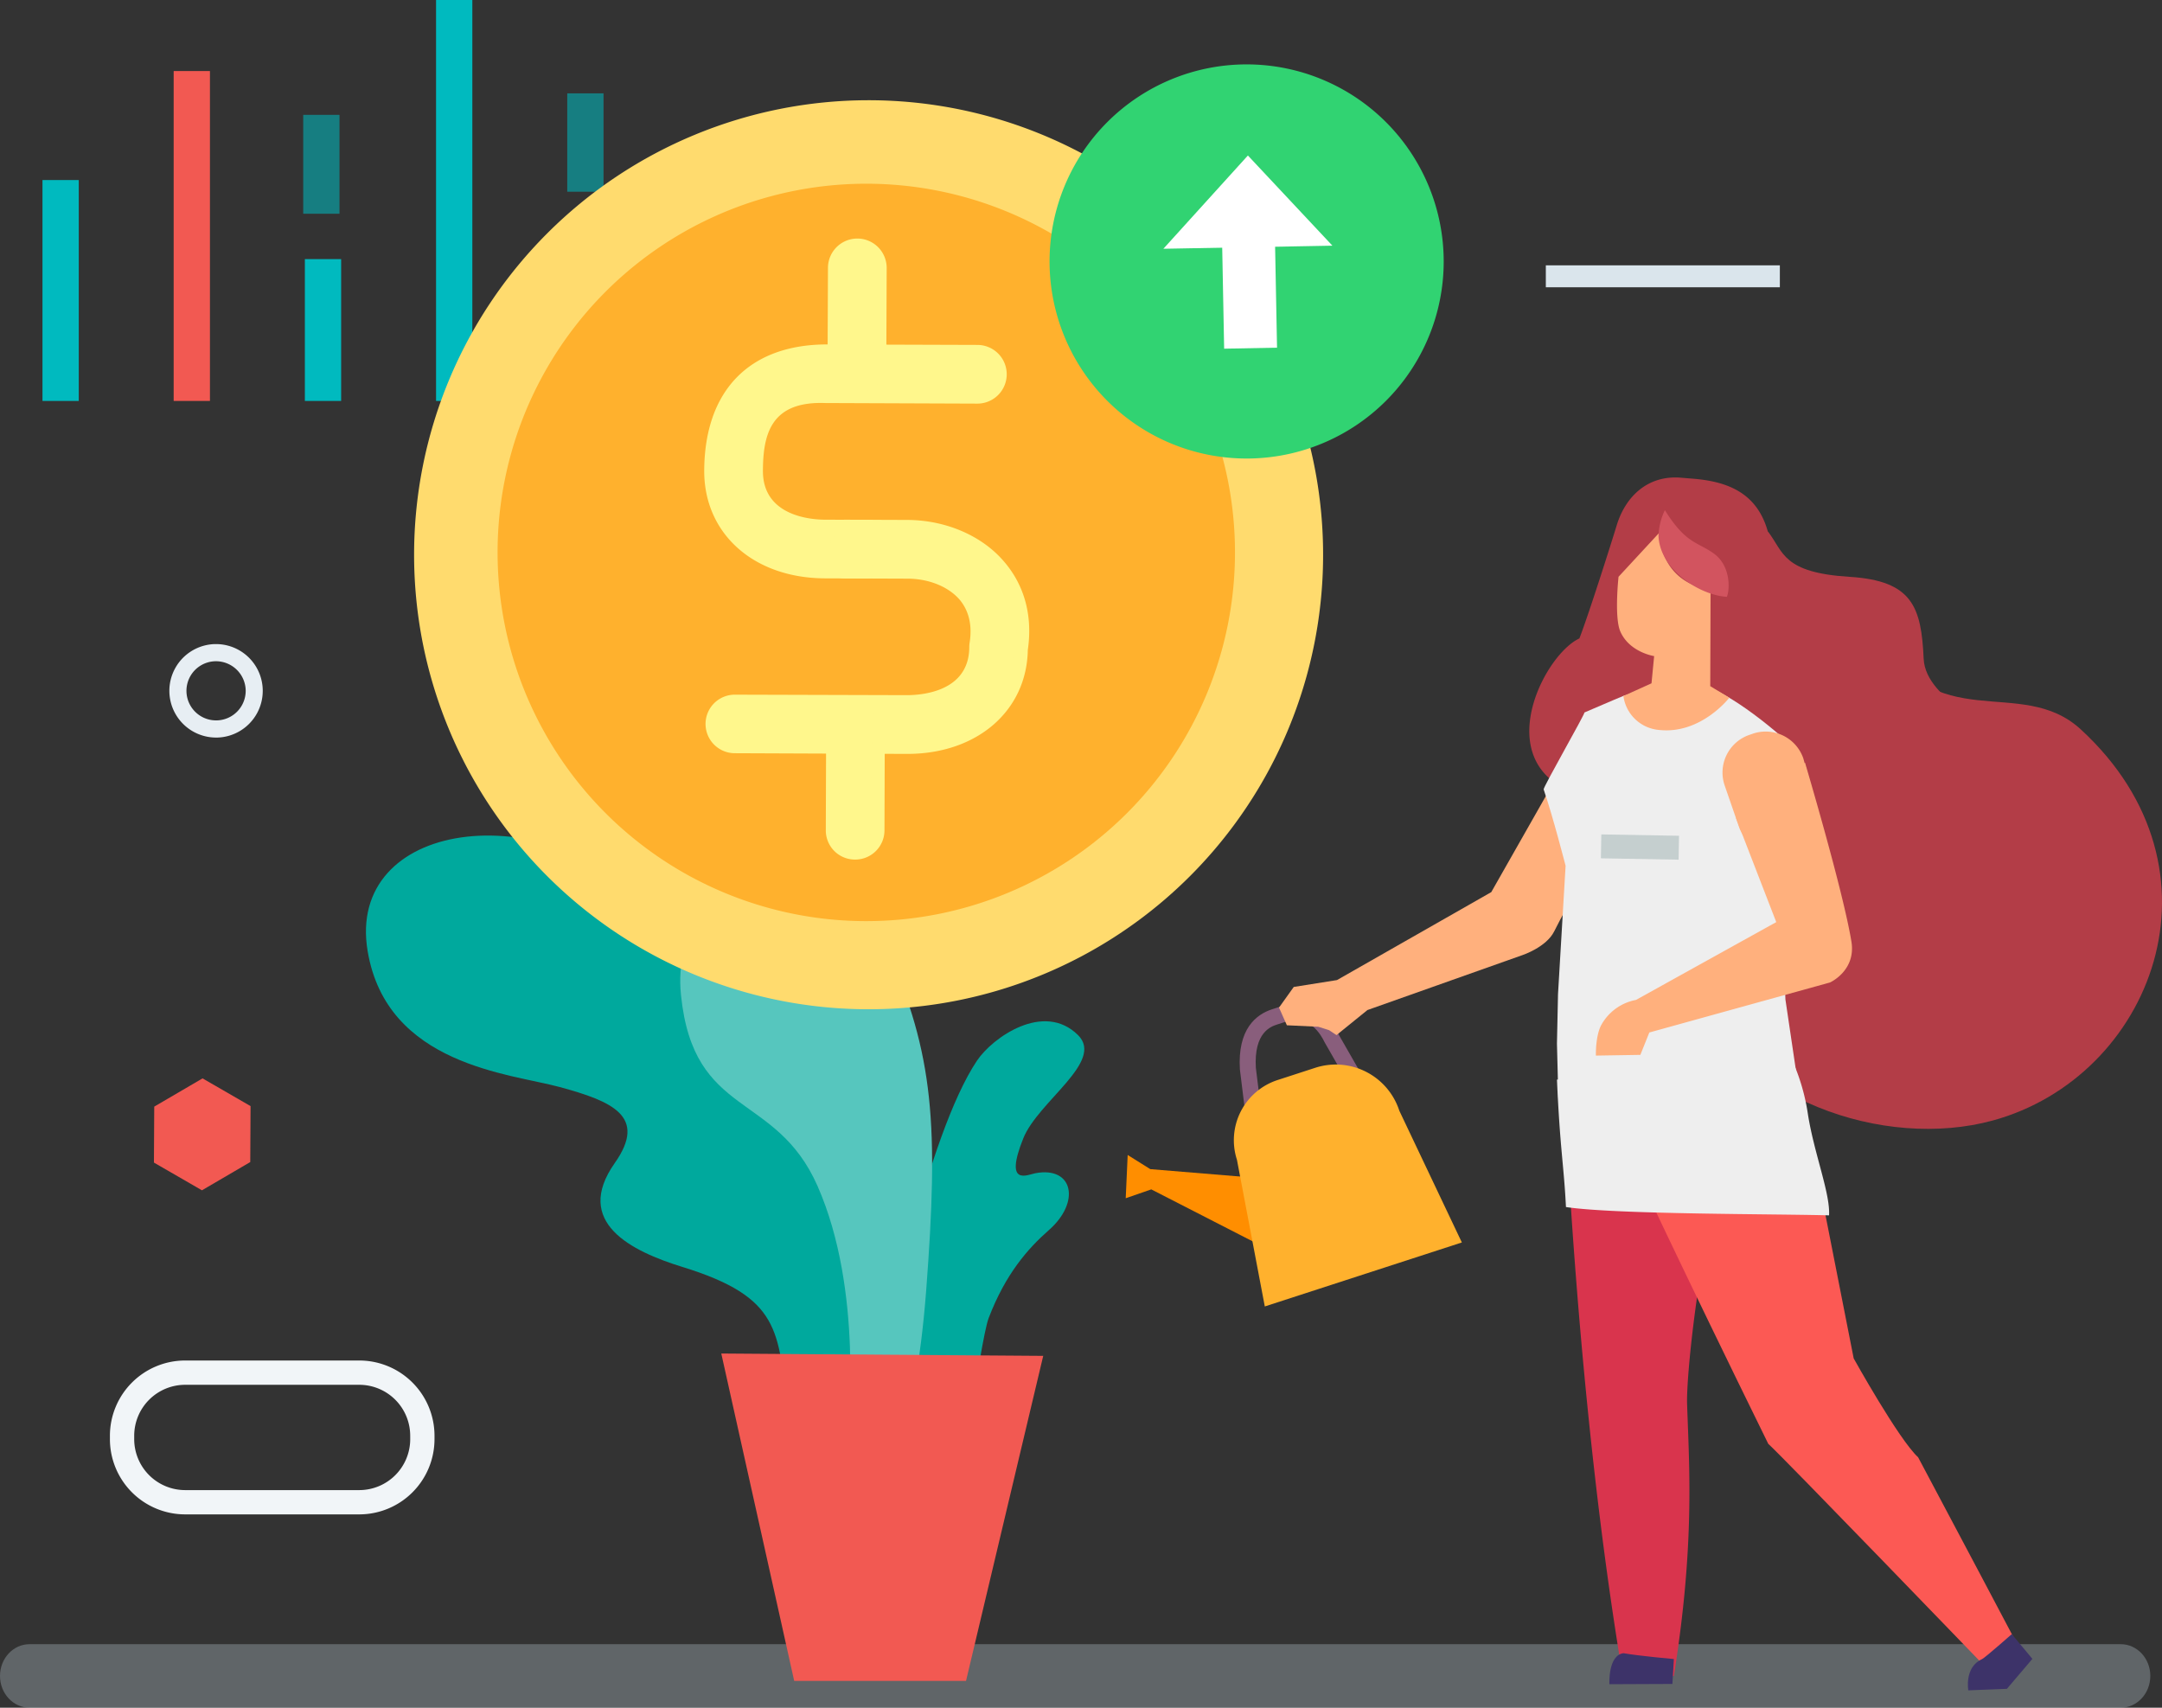 <svg xmlns="http://www.w3.org/2000/svg" width="600" height="473.915" viewBox="0 0 600 473.915">
  <rect x="0" y="0" width="600" height="473.915" fill="#333333" stroke="none"/>
  <g id="Group_1843" data-name="Group 1843" transform="translate(-101.133 -115.216)">
    <g id="Group_1666" data-name="Group 1666" transform="translate(112.922 115.216)">
      <rect id="Rectangle_352" data-name="Rectangle 352" width="10.067" height="61.302" transform="translate(0 49.965)" fill="#00babf"/>
      <rect id="Rectangle_353" data-name="Rectangle 353" width="10.067" height="39.358" transform="translate(72.818 71.91)" fill="#00babf"/>
      <rect id="Rectangle_354" data-name="Rectangle 354" width="10.067" height="27.44" transform="translate(72.359 31.876)" fill="#00babf" opacity="0.56"/>
      <rect id="Rectangle_355" data-name="Rectangle 355" width="10.067" height="45.592" transform="translate(145.636 65.675)" fill="#00babf"/>
      <rect id="Rectangle_356" data-name="Rectangle 356" width="10.067" height="27.297" transform="translate(145.636 25.908)" fill="#00babf" opacity="0.56"/>
      <rect id="Rectangle_357" data-name="Rectangle 357" width="10.067" height="111.267" transform="translate(109.227)" fill="#00babf"/>
      <rect id="Rectangle_358" data-name="Rectangle 358" width="10.067" height="91.552" transform="translate(36.409 19.715)" fill="#f25952"/>
    </g>
    <path id="Path_1555" data-name="Path 1555" d="M453.389,488.626l.545-12,6.271,3.925L489.885,483l3.078,19.823L460.48,486.172Z" transform="translate(-39.845 -40.881)" fill="#ff8e00"/>
    <path id="Path_1556" data-name="Path 1556" d="M403.6,445.72c4.308-6.426,18.558-16.526,28.057-7.087,7.393,7.348-11.065,18.327-15.21,28.659-5.409,13.482,1.188,10.067,3.378,9.656,10.5-1.967,12.576,8.021,3.741,15.779-5.891,5.172-12.074,12.24-16.722,24.427-1.256,3.292-3.673,19.046-3.673,19.046l-25.008-11.687S389.652,466.527,403.6,445.72Z" transform="translate(-31.336 -36.148)" fill="#00a99d"/>
    <path id="Path_1557" data-name="Path 1557" d="M490.722,460.625l-1.614-13.114c-.679-11.182,4.485-15.223,8.935-16.669l2.475-.8c7.9-2.564,13.56,2.606,16,7.814l6.655,11.613-3.865,2.214-6.739-11.773c-.936-1.977-4.211-7.732-10.678-5.631l-2.474.8c-1.6.52-6.476,2.105-5.877,12.025l1.6,12.978Z" transform="translate(-43.879 -35.535)" fill="#895e7c"/>
    <path id="Path_1558" data-name="Path 1558" d="M628.51,410.351c13.908,32.725,55.2,46.3,85.087,38.18,44.179-12,66.93-69.534,24.544-108.54-16.839-15.5-40.726,2.909-56.543-27.362C663.236,323.745,619.559,389.291,628.51,410.351Z" transform="translate(-59.519 -22.33)" fill="#b33d47"/>
    <path id="Path_1559" data-name="Path 1559" d="M650.714,281.571c4.364,5.727,4.029,11.382,22.635,12.545,17.454,1.091,19.893,8.381,20.545,22.726.545,12,21.817,19.636,22.908,22.908s-94.9-16.772-94.9-16.772Z" transform="translate(-58.906 -18.817)" fill="#b33d47"/>
    <path id="Path_1560" data-name="Path 1560" d="M697.888,638.516c0,4.866-3.667,8.811-8.191,8.811H109.324c-4.524,0-8.191-3.945-8.191-8.811h0c0-4.865,3.667-8.81,8.191-8.81H689.7c4.524,0,8.191,3.945,8.191,8.81Z" transform="translate(0 -58.197)" fill="#c9d9e3" opacity="0.3"/>
    <path id="Path_1561" data-name="Path 1561" d="M176.116,460.347l-13.324-7.693-13.407,7.838-.084,15.53,13.324,7.693,13.408-7.838Z" transform="translate(-5.448 -38.169)" fill="#f25952"/>
    <path id="Path_1562" data-name="Path 1562" d="M167.1,342.7a12.973,12.973,0,0,1-.318-25.942l.329,0a12.974,12.974,0,0,1,.318,25.943Zm.011-21.181-.209,0a8.208,8.208,0,0,0,.2,16.414l.209,0a8.212,8.212,0,0,0,8-8.41A8.259,8.259,0,0,0,167.108,321.519Z" transform="translate(-5.995 -22.797)" fill="#e7eef3"/>
    <path id="Path_1563" data-name="Path 1563" d="M225.608,562.746a20.89,20.89,0,0,1-20.886,20.893H156.415a20.89,20.89,0,0,1-20.886-20.893v-.917a20.89,20.89,0,0,1,20.886-20.893h48.307a20.89,20.89,0,0,1,20.886,20.893Zm-6.743-.917a14.149,14.149,0,0,0-14.148-14.151h-48.3a14.149,14.149,0,0,0-14.148,14.151v.917A14.148,14.148,0,0,0,156.42,576.9h48.3a14.148,14.148,0,0,0,14.148-14.15Z" transform="translate(-3.891 -48.155)" fill="#f1f5f8"/>
    <path id="Path_1564" data-name="Path 1564" d="M332.679,536.01c-2.706-21.91-1.856-31.188-29.252-39.632-14.08-4.35-30.35-12.331-18.735-28.817,9.167-13.012-.77-17.154-15.33-21.113-13.628-3.705-47.923-6.007-53.25-37.71-6.065-36.082,48.1-44.219,81.554-11.468,65.831,64.45,54.417,138.268,54.417,138.268Z" transform="translate(-12.953 -29.575)" fill="#00a99d"/>
    <path id="Path_1565" data-name="Path 1565" d="M314.2,422.548c-3.747-36.54,43.955-42.594,57.1-13.027s14.425,49.224,10.939,95.078c-1.61,20.922-4.672,33.7-4.672,33.7l-17.127,4.43s4.483-38.086-8.338-67.191C340.462,449.133,317.716,456.83,314.2,422.548Z" transform="translate(-24.077 -31.165)" fill="#56c6be"/>
    <path id="Path_1566" data-name="Path 1566" d="M347.068,629.6h47.688l21.424-90.2-89.347-.65Z" transform="translate(-25.53 -47.908)" fill="#f25952"/>
    <rect id="Rectangle_359" data-name="Rectangle 359" width="64.946" height="6.088" transform="translate(530.134 188.851)" fill="#dae5ec"/>
    <g id="Group_1676" data-name="Group 1676" transform="translate(216.054 143.032)">
      <path id="Path_1567" data-name="Path 1567" d="M230.711,272.716A126.135,126.135,0,1,0,356.842,146.58,126.138,126.138,0,0,0,230.711,272.716Z" transform="translate(-230.711 -146.58)" fill="#ffdb6e"/>
      <path id="Path_1568" data-name="Path 1568" d="M256.837,275.03A102.32,102.32,0,1,0,359.158,172.706,102.32,102.32,0,0,0,256.837,275.03Z" transform="translate(-233.666 -149.535)" fill="#ffb12d"/>
      <g id="Group_1675" data-name="Group 1675" transform="translate(80.514 38.378)">
        <g id="Group_1668" data-name="Group 1668" transform="translate(0 29.39)">
          <g id="Group_1667" data-name="Group 1667">
            <path id="Path_1569" data-name="Path 1569" d="M366.919,286.375l-11.741-.035c-18.687-.1-31.695-11.607-31.652-28.077.077-18.092,8.728-33.053,31.906-33.24l42.133.137a6.344,6.344,0,0,1-.077,12.688l-42.1-.162c-16.373-.6-19.132,9.59-19.181,20.624-.028,11.272,9.819,15.3,19.011,15.358l11.748.025a6.342,6.342,0,0,1-.05,12.683Z" transform="translate(-321.724 -223.221)" fill="#fff78c"/>
            <path id="Path_1570" data-name="Path 1570" d="M366.689,287.946l-11.747-.035c-19.744-.1-33.5-12.391-33.448-29.882.1-22.1,12.375-34.866,33.695-35.038l42.155.137a8.145,8.145,0,0,1-.085,16.29l-42.1-.161c-.5-.018-.922-.025-1.345-.025-14.015,0-15.984,9.062-16.028,18.853-.034,12.479,13.177,13.525,17.224,13.549l11.733.025a8.143,8.143,0,0,1-.05,16.287ZM355.2,226.6c-26.065.211-30.049,19.793-30.1,31.445-.043,15.371,12.233,26.176,29.857,26.267l11.733.035a4.54,4.54,0,1,0,.028-9.079l-11.726-.026c-10.087-.056-20.848-4.6-20.813-17.163.043-9.893,2.232-23.186,21.046-22.422l42.042.162a4.542,4.542,0,0,0,.056-9.083Z" transform="translate(-321.494 -222.991)" fill="#fff78c"/>
          </g>
        </g>
        <g id="Group_1670" data-name="Group 1670" transform="translate(0.394 78.033)">
          <g id="Group_1669" data-name="Group 1669">
            <path id="Path_1571" data-name="Path 1571" d="M377.928,341.262l-47.651-.191a6.322,6.322,0,1,1,.078-12.644l47.623.137c9.228.053,19.117-3.9,19.159-15.129a6.249,6.249,0,0,1,.077-.957c.831-5.4-.267-9.893-3.174-13.371-3.485-4.026-9.389-6.478-15.907-6.478l-17.259-.064a6.347,6.347,0,0,1,.035-12.694l17.279.063c10.135.053,19.66,4.125,25.473,10.981,5.279,6.159,7.44,14.112,6.137,23.031C409.5,330.123,396.461,341.343,377.928,341.262Z" transform="translate(-322.168 -278.069)" fill="#fff78c"/>
            <path id="Path_1572" data-name="Path 1572" d="M377.9,342.834h-.212l-47.651-.191a8.124,8.124,0,0,1,0-16.249l47.715.137h0c4.2,0,17.308-.964,17.35-13.333a7.923,7.923,0,0,1,.106-1.289c.74-4.765-.2-8.785-2.78-11.878-3.16-3.642-8.593-5.83-14.527-5.83l-17.266-.064a8.141,8.141,0,0,1-8.1-8.169,8.191,8.191,0,0,1,8.144-8.129l17.286.064c10.685.056,20.722,4.4,26.838,11.617,5.659,6.6,7.926,15.058,6.546,24.455C411.054,330.875,397.294,342.834,377.9,342.834ZM330.118,330a4.521,4.521,0,1,0-.071,9.041l47.659.191.2,1.8v-1.8c17.308,0,29.59-10.505,29.865-25.547,1.238-8.566-.74-16.034-5.7-21.827-5.454-6.433-14.472-10.3-24.114-10.35l-17.279-.064a4.575,4.575,0,0,0-4.534,4.551,4.545,4.545,0,0,0,4.519,4.541l17.252.063c6.955,0,13.416,2.654,17.266,7.1,3.3,3.946,4.5,8.926,3.59,14.824a2.821,2.821,0,0,0-.049.6c-.05,12.567-10.769,17.012-20.785,17.012L330.118,330Z" transform="translate(-321.938 -277.839)" fill="#fff78c"/>
          </g>
        </g>
        <g id="Group_1672" data-name="Group 1672" transform="translate(34.229)">
          <g id="Group_1671" data-name="Group 1671">
            <path id="Path_1573" data-name="Path 1573" d="M368.455,230.928a6.36,6.36,0,0,1-6.335-6.412l.113-26.3a6.345,6.345,0,1,1,12.69.063l-.106,26.3A6.373,6.373,0,0,1,368.455,230.928Z" transform="translate(-360.318 -190.083)" fill="#fff78c"/>
            <path id="Path_1574" data-name="Path 1574" d="M368.225,232.5h-.007a8.2,8.2,0,0,1-8.13-8.213l.113-26.311a8.147,8.147,0,1,1,16.295.064l-.106,26.317A8.184,8.184,0,0,1,368.225,232.5Zm.106-39.042a4.555,4.555,0,0,0-4.526,4.532l-.113,26.3a4.547,4.547,0,1,0,9.094.05l.106-26.3A4.587,4.587,0,0,0,368.331,193.457Z" transform="translate(-360.088 -189.853)" fill="#fff78c"/>
          </g>
        </g>
        <g id="Group_1674" data-name="Group 1674" transform="translate(33.743 129.739)">
          <g id="Group_1673" data-name="Group 1673">
            <path id="Path_1575" data-name="Path 1575" d="M367.865,377.18a6.278,6.278,0,0,1-6.292-6.349l.084-26.353a6.339,6.339,0,0,1,12.677.028l-.085,26.405A6.312,6.312,0,0,1,367.865,377.18Z" transform="translate(-359.77 -336.369)" fill="#fff78c"/>
            <path id="Path_1576" data-name="Path 1576" d="M367.734,378.751h-.127a8.087,8.087,0,0,1-8.066-8.172l.084-26.339a8.142,8.142,0,0,1,13.922-5.694,8.02,8.02,0,0,1,2.358,5.739l-.084,26.4A8.113,8.113,0,0,1,367.734,378.751Zm.042-39.008a4.486,4.486,0,0,0-4.546,4.512l-.085,26.353a4.483,4.483,0,0,0,4.491,4.54h.1a4.5,4.5,0,0,0,4.484-4.477l.084-26.4a4.452,4.452,0,0,0-1.31-3.181A4.522,4.522,0,0,0,367.776,339.743Z" transform="translate(-359.54 -336.139)" fill="#fff78c"/>
          </g>
        </g>
      </g>
    </g>
    <path id="Path_1577" data-name="Path 1577" d="M618.369,469.9s15.528,10.5,14.581,14.223c-5.309,20.936-8.445,50.682-8.193,58.3.6,17.927,2.147,38.874-3.675,75.472l-15.427,1.134a13.257,13.257,0,0,0,.566-5.25c-11.843-72.416-15.156-151.491-15.156-151.491L602.907,447.3l13.854-.259Z" transform="translate(-55.419 -37.535)" fill="#d9344d"/>
    <path id="Path_1578" data-name="Path 1578" d="M660.235,467.867,672.4,529.656s12.476,22.457,17.882,27.447c9.982,18.717,26.723,50.428,26.723,50.428l-8.214,7.591s-55.938-58.019-60.1-61.762c-24.12-49.075-38.677-80.267-38.677-80.267l-6.476-26.7,47.82,2.207Z" transform="translate(-56.83 -37.462)" fill="#fc5954"/>
    <path id="Path_1579" data-name="Path 1579" d="M593.578,309.29c2.583-6.647,8.974-26.855,10.367-31.424,2.414-7.909,8.55-13.944,17.82-13.179l3.467.285c12.627,1.042,21.408,6.23,21.9,23.749a77.76,77.76,0,0,0,10.032,33.563c4.128,7.186-.2,30.245-8.149,29.589l-35.9-27.394c-2.6,1.5-21.668,27.656-24.45,26.081C570.291,340.163,584.3,313.568,593.578,309.29Z" transform="translate(-54.131 -16.9)" fill="#b33d47"/>
    <path id="Path_1580" data-name="Path 1580" d="M585.264,344.762l14.083,19.431s-13.62,19.46-21.628,35.475c-2.182,4.363-8.726,6.545-8.726,6.545L525.9,421.486l-8.59,6.954-2.045-1.363-3-.955-8.726-.409-2.182-4.909,4.09-5.727,12-1.909,42.816-24.408Z" transform="translate(-45.272 -25.965)" fill="#ffb07d"/>
    <path id="Path_1581" data-name="Path 1581" d="M729.1,626.559s-7.5,6.6-8.25,6.933c-4.991,2.218-3.813,8.664-3.813,8.664l10.709-.416,7.072-8.319Z" transform="translate(-69.655 -57.841)" fill="#3d3369"/>
    <path id="Path_1582" data-name="Path 1582" d="M622.627,634.147s-9.923-.887-13.975-1.627c-4.343.553-3.914,8.611-3.914,8.611l17.487-.075Z" transform="translate(-56.964 -58.515)" fill="#3d3369"/>
    <path id="Path_1583" data-name="Path 1583" d="M590.828,487.13c-.552-11.343-1.663-16.222-2.494-35.351L651.32,441.8a57.139,57.139,0,0,1,6.653,19.545c1.716,10.918,6.234,22.005,5.867,28.094C649.283,489.02,604.553,489.209,590.828,487.13Z" transform="translate(-55.11 -36.941)" fill="#eee"/>
    <path id="Path_1584" data-name="Path 1584" d="M584.165,358.36c-.192-.553,11.435-20.836,11.322-21.35,7.348-3.188,11.09-4.713,11.09-4.713l15.713-4.3c6.563-.184,17.467,6.655,28,15.8,2.826,5.812.349,18.791.349,37.654,0,3.3-.212,13.57-.212,13.57l.834,21.626,3.8,25.633-40.922-.557-25.867,3.415-.416-16.22.294-13.736,2.107-35.617S586.66,365.569,584.165,358.36Z" transform="translate(-54.638 -24.069)" fill="#eee"/>
    <path id="Path_1585" data-name="Path 1585" d="M633.086,297.788l-.084,26.7,5.285,3.211s-7.819,10.173-19.408,8.952a10.918,10.918,0,0,1-9.982-9.428l7.8-3.525.732-7.551s-6.846-1.018-9.394-6.849c-1.709-3.918-.49-15.162-.49-15.162l11.335-12.251S618.543,295.426,633.086,297.788Z" transform="translate(-57.236 -18.852)" fill="#ffb07d"/>
    <rect id="Rectangle_360" data-name="Rectangle 360" width="21.569" height="6.636" transform="translate(545.531 346.777) rotate(1.014)" fill="#c5cfcf"/>
    <path id="Path_1586" data-name="Path 1586" d="M639.383,369.212l19.162-15.356s10.564,35.506,12.883,49.67c1.322,8.087-5.95,11.339-5.95,11.339l-50.136,13.881-2.49,6.211-12.338.2s-.164-5.431,1.512-8.525a13.94,13.94,0,0,1,9.617-6.927l38.924-21.593Z" transform="translate(-56.487 -26.994)" fill="#ffb07d"/>
    <path id="Path_1587" data-name="Path 1587" d="M658.722,377.289l.936-.325c5.767-1.994,9.5-3.25,7.5-9.016l-4.6-16.384a11.047,11.047,0,0,0-14.053-6.828l-.935.323a11.049,11.049,0,0,0-6.829,14.054l3.927,11.347A11.048,11.048,0,0,0,658.722,377.289Z" transform="translate(-60.969 -25.893)" fill="#ffb07d"/>
    <path id="Path_1588" data-name="Path 1588" d="M635.557,286.964c4.544,3.348,4.4,9.784,3.522,11.938-7.363-.41-18.508-7.333-18.974-16.829a17.851,17.851,0,0,1,1.765-7.218C627.83,284.379,630.966,283.582,635.557,286.964Z" transform="translate(-58.703 -18.058)" fill="#d2545f"/>
    <path id="Path_1589" data-name="Path 1589" d="M550.5,497.7l-54.685,17.756-7.731-40.7a17.568,17.568,0,0,1,11.285-22.135L509.8,449.23a18.526,18.526,0,0,1,23.342,11.9Z" transform="translate(-43.673 -37.679)" fill="#ffb12d"/>
    <g id="Group_1677" data-name="Group 1677" transform="translate(392.41 133.086)">
      <path id="Path_1590" data-name="Path 1590" d="M538.94,190.059a54.69,54.69,0,1,1-54.69-54.694A54.7,54.7,0,0,1,538.94,190.059Z" transform="translate(-429.56 -135.365)" fill="#31d372"/>
    </g>
    <g id="Group_1678" data-name="Group 1678" transform="translate(423.997 158.368)">
      <rect id="Rectangle_361" data-name="Rectangle 361" width="14.682" height="40.978" transform="translate(16.078 12.643) rotate(-1.096)" fill="#fff"/>
      <path id="Path_1591" data-name="Path 1591" d="M465.176,189.756l23.454-25.884L512.083,188.9Zm23.573-11.438-1.121,1.238,2.242-.041Z" transform="translate(-465.176 -163.872)" fill="#fff"/>
    </g>
  </g>
</svg>
